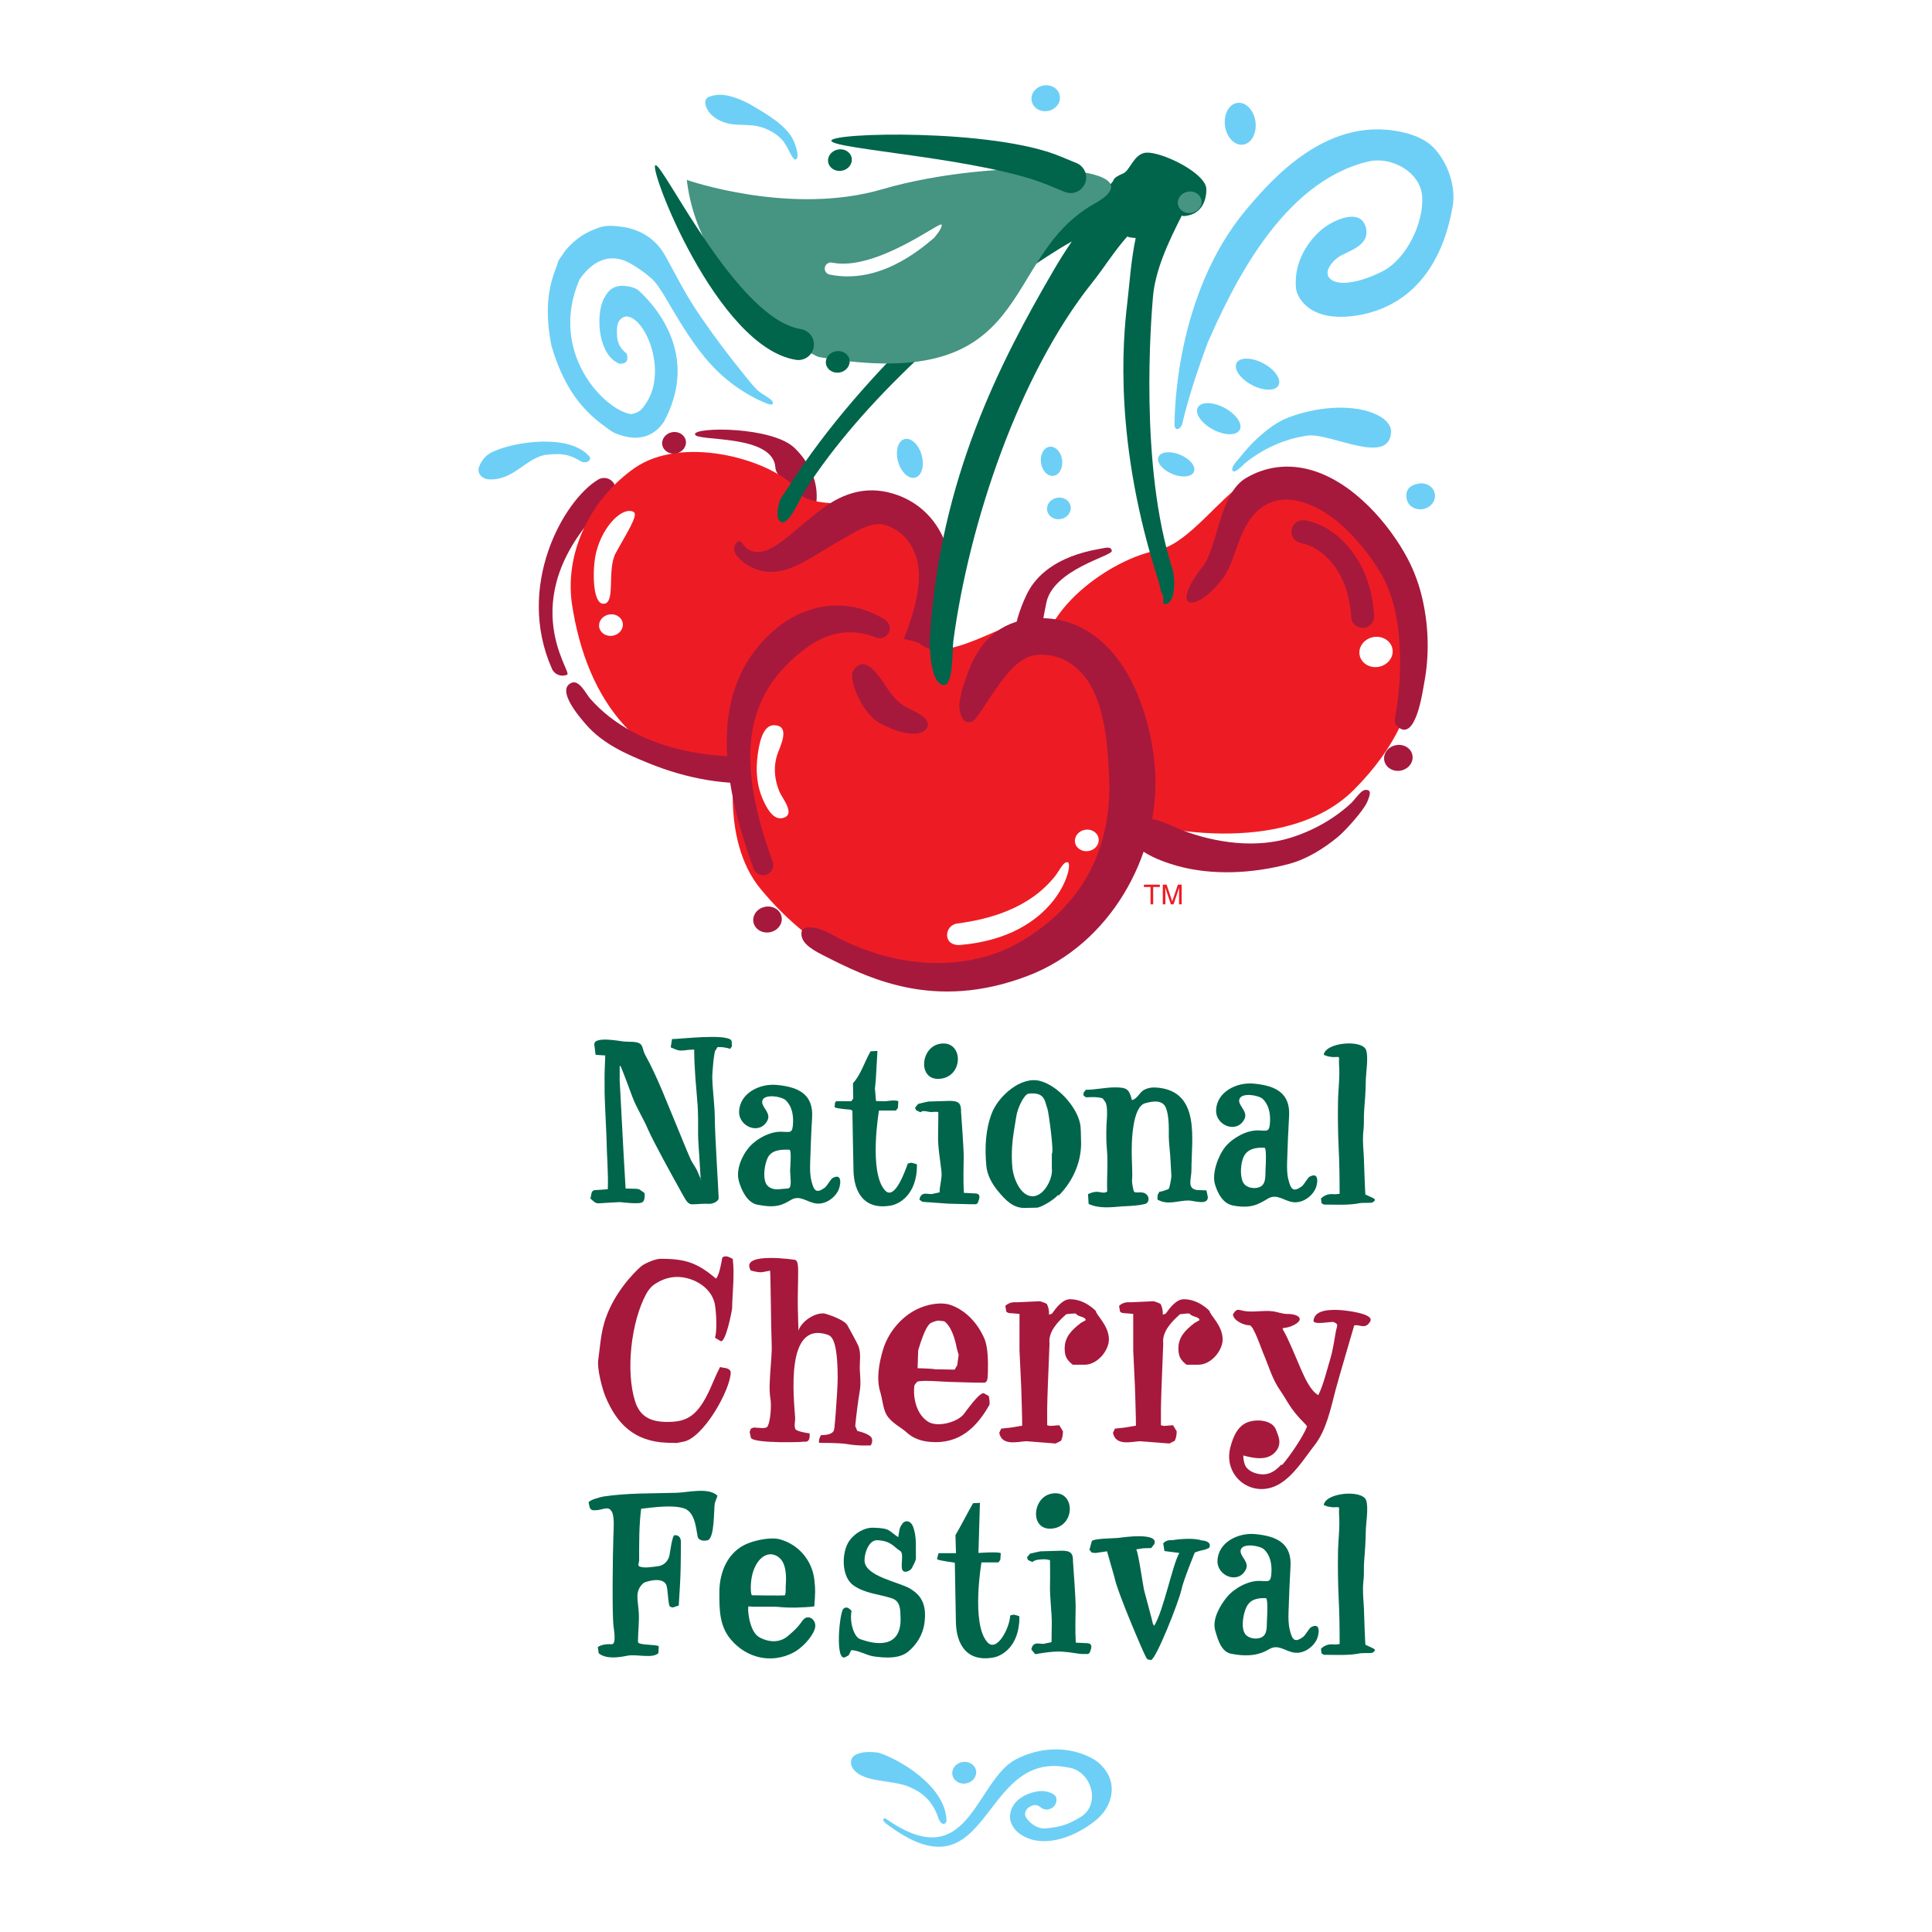 <?xml version="1.0" encoding="utf-8"?>
<!-- Generator: Adobe Illustrator 13.0.0, SVG Export Plug-In . SVG Version: 6.00 Build 14948)  -->
<!DOCTYPE svg PUBLIC "-//W3C//DTD SVG 1.0//EN" "http://www.w3.org/TR/2001/REC-SVG-20010904/DTD/svg10.dtd">
<svg version="1.0" id="Layer_1" xmlns="http://www.w3.org/2000/svg" xmlns:xlink="http://www.w3.org/1999/xlink" x="0px" y="0px"
	 width="192.756px" height="192.756px" viewBox="0 0 192.756 192.756" enable-background="new 0 0 192.756 192.756"
	 xml:space="preserve">
<g>
	<polygon fill-rule="evenodd" clip-rule="evenodd" fill="#FFFFFF" points="0,0 192.756,0 192.756,192.756 0,192.756 0,0 	"/>
	<path fill-rule="evenodd" clip-rule="evenodd" fill="#6DCFF6" d="M109.877,176.127c1.896,1.922,0.784,4.169-0.025,4.978
		c-0.625,0.755-3.863,3.204-6.866,2.441c-2.311-0.668-2.29-2.338-2.193-2.56c0.24-1.809,2.565-2.401,3.397-2.279
		c0.42,0.052,1.227,0.291,1.215,0.796c0.024,0.806-0.76,1.187-1.28,0.98c-0.362-0.082-0.562-0.676-1.374-0.227
		c-0.469,0.273-0.562,0.716-0.421,0.997c0.117,0.26,0.915,1.294,2.094,1.161c1.312-0.146,2.034-0.31,3.327-1.094
		c2.145-1.218,1.196-4.661-1.183-4.977c-8.922-1.817-7.617,13.656-18.237,5.539c-0.443-0.406-0.075-0.522,0.064-0.422
		c8.273,5.815,8.839-3.683,12.934-5.92C105.569,173.378,109.152,175.254,109.877,176.127L109.877,176.127z"/>
	<path fill-rule="evenodd" clip-rule="evenodd" fill="#6DCFF6" d="M87.628,174.86c2.044,0.628,6.681,3.299,6.806,6.748
		c-0.014,0.443-0.526,0.588-0.8-0.198c-0.415-1.242-1.15-2.282-2.513-2.942c-1.775-1.001-4.798-0.473-5.976-1.95
		c-0.41-0.533-0.285-1.156,0.177-1.421C85.972,174.74,86.836,174.761,87.628,174.86L87.628,174.86z"/>
	<path fill-rule="evenodd" clip-rule="evenodd" fill="#6DCFF6" d="M97.378,176.644c0.112,0.588-0.325,1.166-0.977,1.287
		c-0.651,0.123-1.268-0.257-1.379-0.844c-0.109-0.59,0.328-1.164,0.977-1.286C96.648,175.681,97.268,176.059,97.378,176.644
		L97.378,176.644z"/>
	<path fill-rule="evenodd" clip-rule="evenodd" fill="#00654B" d="M91.488,116.224c0-0.118-0.438-0.171-0.577-0.222l-0.34,0.085
		c-0.322,0.904-1.333,3.712-2.274,2.677c-1.652-1.814-0.601-7.969-0.601-7.969h1.695l0.194-0.257l0.042-0.666
		c-0.279-0.172-1.266,0-1.266,0l-0.962-0.021l-0.107-1.243l0.085-0.856l0.167-2.899l-0.683,0.033
		c-0.654,1.138-0.944,2.278-1.759,3.191l0.027,1.517l-0.195,0.278h-1.522l-0.104,0.151l-0.044,0.449
		c0.236,0.15,1.583,0.235,1.583,0.235l0.195,0.107c0.042,1.99,0.061,3.982,0.112,5.97c0.047,2.088,1.013,4.002,3.773,3.483
		C89.661,120.13,91.488,119.251,91.488,116.224L91.488,116.224z"/>
	<path fill-rule="evenodd" clip-rule="evenodd" fill="#00654B" d="M95.567,105.643c-0.014-0.918-0.652-1.751-1.872-1.487
		c-1.921,0.417-2.121,3.751,0.157,3.468C95.022,107.48,95.579,106.521,95.567,105.643L95.567,105.643L95.567,105.643z
		 M97.604,119.993c-0.228,0.187,0.515-0.815-0.216-0.92c0,0-1.225-0.06-1.225-0.061c-0.065-1.141-0.033-2.729-0.015-3.484
		c0.023-0.78-0.263-4.577-0.263-4.577c0.023-0.9-0.255-1.115-1.156-1.115l-2.098,0.064c0,0-0.709,0.15-1.027,0.236l-0.303,0.366
		l0.085,0.257c0.151,0.063,0.279,0.148,0.45,0.212c0.258-0.254,0.707-0.022,1.071-0.022c0.193,0,0.513-0.046,0.709,0
		c0,0,0,1.562-0.022,2.301c-0.035,1.234,0.213,2.456,0.337,3.648c0.073,0.694-0.187,1.362-0.187,2.065l-0.814,0.174
		c-0.194,0-0.387-0.044-0.579-0.044c-0.388,0-0.556,0.233-0.62,0.6l0.299,0.213l2.569,0.183c0,0,1.886,0.056,2.166,0.056h0.622
		L97.604,119.993L97.604,119.993z"/>
	<path fill-rule="evenodd" clip-rule="evenodd" fill="#00654B" d="M72.964,103.792c-0.551-0.683-5.108-0.123-5.917-0.123
		l-0.129,0.824c0.321,0.128,0.644,0.321,0.985,0.321c0.536,0,0.629-0.087,1.165-0.087c0.15,0,0.044-0.022,0.193,0
		c-0.001,1.841,0.195,3.678,0.338,5.507c0.063,0.775,0.055,2.136,0.049,2.915c-0.007,0.487,0.128,2.314,0.128,2.314l0.136,2.271
		h0.042l-0.334-0.791c-0.28-0.63-0.518-0.841-0.71-1.268c-0.477-1.063-0.893-2.155-1.345-3.227c-1.019-2.416-1.934-4.918-3.203-7.22
		c-0.212-0.392-0.224-0.879-0.476-1.075c-0.367-0.281-1.019-0.185-1.675-0.244c-0.388-0.039-2.962-0.555-2.917,0.299l0.128,1.031
		l0.965,0.064c-0.127,2.813-0.044,2.467-0.067,3.213c-0.023,0.926,0.181,4.409,0.195,5.21c0.026,1.559,0.185,3.304,0.128,4.918
		l-0.431,0.038l-0.945,0.064l-0.213,0.15l-0.15,0.687c0.255,0.194,0.453,0.474,0.774,0.474l1.03-0.062l1.154-0.064
		c0,0,1.937,0.259,2.252,0c0.237-0.193,0.214-0.643,0.194-0.9l-0.547-0.386l-0.284-0.038l-1.061-0.03l-0.214-3.696l-0.377-7.095
		v-1.414c0,0,0.07-0.029,0.071-0.029c0.067,0.033,1.043,2.673,1.19,3.074c0.427,1.139,1.061,2.086,1.54,3.2
		c0.56,1.304,2.553,4.889,3.025,5.74c1.342,2.414,0.752,1.675,3.131,1.747c0.324,0.013,0.935-0.239,0.919-0.589
		c-0.055-1.326-0.376-6.359-0.384-7.911c-0.009-1.406-0.222-2.728-0.257-4.178c-0.006-0.182,0.163-2.654,0.349-2.659l0.176-0.3
		c0.428-0.021,0.858,0.046,1.264,0.174l0.172-0.236C73.034,104.335,73.007,103.847,72.964,103.792L72.964,103.792z"/>
	<path fill-rule="evenodd" clip-rule="evenodd" fill="#00654B" d="M107.854,113.74c-0.023-0.482,0.004-1.199-0.099-1.662
		c-0.368-1.722-2.254-3.784-4.008-4.237c-1.918-0.494-4.153,1.559-4.786,3.202c-0.645,1.672-0.72,3.48-0.555,5.267
		c0.089,0.97,0.606,1.863,1.207,2.577c0.682,0.815,1.432,1.629,2.572,1.629l1.23-0.024c0.472,0,1.818-0.857,2.12-1.244h0.13
		C107.11,117.764,107.954,115.781,107.854,113.74L107.854,113.74L107.854,113.74z M104.942,115.097v1.476
		c0.134,1.005-0.786,2.791-1.922,2.779c-1.227-0.008-1.907-1.83-2.008-2.779c-0.077-0.74-0.08-1.472-0.032-2.214
		c0.066-1.007,0.256-1.985,0.423-3.019c0.131-0.813,0.774-2.173,1.222-2.226c1.673-0.194,1.604,0.797,1.881,1.518
		C104.621,110.936,105.179,115.033,104.942,115.097L104.942,115.097z"/>
	<path fill-rule="evenodd" clip-rule="evenodd" fill="#00654B" d="M120.503,119.413l-0.135-0.649l-0.942-0.033
		c-1.044-0.168-0.55-1.067-0.555-2.02c-0.013-2.954,0.953-7.799-3.378-8.196c-0.479-0.044-0.91-0.007-1.338,0.216
		c-0.479,0.251-0.677,0.914-1.224,1.026c-0.274-1.094-0.494-1.268-1.682-1.268c-0.976,0-1.938,0.239-2.91,0.239l-0.214,0.258
		l-0.042,0.28l0.256,0.213c0.559-0.021,1.135-0.064,1.669,0.105c0,0,0.255,0.339,0.26,0.345c0.226,0.303,0.198,1.365,0.165,1.698
		c-0.059,0.585-0.094,1.991,0,2.998c0.135,1.413-0.023,2.784,0.033,4.269l-0.261,0.096c-0.26,0.021-0.517-0.084-0.772-0.084
		c-0.321,0-0.603,0.105-0.881,0.233c0,0,0.06,0.971,0.061,0.971c1.018,0.507,2.314,0.334,3.435,0.243
		c0.114-0.007,1.476-0.033,2.21-0.243c0.419-0.121,0.397-0.646,0.185-0.884c-0.456-0.521-1.2-0.043-1.329-0.402
		c-0.049-0.131-0.197-0.863-0.17-1.071c0.056-0.457-0.007-1.687-0.022-2.146c-0.064-1.863,0.086-5.185,1.323-5.536
		c0.845-0.24,1.763-0.342,2.085,0.479c0.31,0.782,0.288,2.038,0.281,2.861c-0.003,0.576,0.171,1.905,0.171,2.391l0.087,1.517
		c0,0.217-0.147,1.097-0.277,1.313c-0.258,0.087-0.653,0.262-0.915,0.262l-0.18,0.332l-0.022,0.45
		c1.039,0.604,1.98,0.102,3.101,0.097C119.088,119.772,120.55,120.308,120.503,119.413L120.503,119.413z"/>
	<path fill-rule="evenodd" clip-rule="evenodd" fill="#00654B" d="M126.269,116.537c-0.002,0.066-0.003,0.105-0.005,0.128
		c-0.033,0.829,0.083,1.722-0.919,1.854c-0.495,0.065-1.123-0.104-1.345-0.599c-0.312-0.69-0.21-1.872,0.071-2.488
		c0.374-0.818,1.234-0.962,2.082-0.927C126.371,114.519,126.295,116.062,126.269,116.537L126.269,116.537L126.269,116.537z
		 M131.413,117.959c0.054-0.482-0.087-0.9-0.72-0.579c-0.27,0.136-0.544,0.801-0.856,1.016c-0.79,0.546-1.041,0.307-1.291-0.697
		c-0.145-0.578-0.146-1.132-0.13-1.793c0.041-1.447,0.117-3.226,0.195-4.528c0.142-2.311-1.305-3.067-3.559-3.27
		c-1.649-0.147-3.687,0.813-3.721,2.695c-0.036,1.475,2.042,2.338,2.816,0.87c0.43-0.824-0.724-1.397-0.485-2.031
		c0.248-0.668,1.936-0.377,2.329,0.007c0.604,0.581,0.757,1.434,0.722,2.235c-0.048,1.128-0.279,0.911-1.197,0.896
		c-1.15-0.019-2.523,0.733-3.259,1.629c-0.717,0.876-1.355,2.637-1.048,3.714c0.271,0.938,0.801,1.954,1.798,2.149
		c1.824,0.359,2.615-0.164,3.486-0.682c0.92-0.551,1.604,0.244,2.543,0.352c0.859,0.098,1.737-0.476,2.144-1.209
		C131.285,118.552,131.382,118.244,131.413,117.959L131.413,117.959z"/>
	<path fill-rule="evenodd" clip-rule="evenodd" fill="#00654B" d="M78.83,116.766c-0.004,0.062,0.065,1.136,0.063,1.158
		c-0.035,0.831-0.135,0.596-1.135,0.726c-0.499,0.064-1.125-0.102-1.348-0.596c-0.312-0.692-0.113-1.891,0.169-2.509
		c0.372-0.816,1.334-0.873,2.186-0.836C78.979,114.721,78.854,116.287,78.83,116.766L78.83,116.766L78.83,116.766z M83.823,118.089
		c0.054-0.48-0.084-0.898-0.72-0.578c-0.268,0.137-0.544,0.802-0.856,1.016c-0.79,0.549-1.041,0.305-1.287-0.694
		c-0.146-0.582-0.151-1.136-0.131-1.796c0.042-1.446,0.113-3.226,0.195-4.524c0.142-2.312-1.303-3.069-3.561-3.272
		c-1.649-0.148-3.686,0.811-3.722,2.693c-0.028,1.475,2.045,2.339,2.821,0.869c0.431-0.819-0.725-1.396-0.488-2.03
		c0.252-0.664,1.935-0.377,2.328,0.008c0.603,0.583,0.757,1.435,0.722,2.237c-0.048,1.124-0.28,0.911-1.194,0.895
		c-1.15-0.019-2.524,0.732-3.259,1.627c-0.718,0.878-1.259,2.247-0.948,3.323c0.271,0.938,0.842,2.133,1.838,2.33
		c1.827,0.36,2.476,0.05,3.344-0.471c0.919-0.551,1.602,0.244,2.542,0.352c0.862,0.098,1.738-0.476,2.145-1.208
		C83.693,118.684,83.793,118.375,83.823,118.089L83.823,118.089z"/>
	<path fill-rule="evenodd" clip-rule="evenodd" fill="#00654B" d="M136.94,119.965c-0.119,0.076-1.029,0.021-1.236,0.065
		c-1.146,0.24-2.441,0.149-3.614,0.149l-0.235-0.129l-0.063-0.473c0.471-0.447,0.868-0.47,1.469-0.429l0.393-0.041
		c0-1.614-0.023-3.075-0.099-4.68c-0.069-1.432-0.082-2.98-0.063-4.418c0.015-1.248,0.199-2.508,0.109-3.756
		c-0.071-0.969,0.246-0.786-0.634-0.786l-0.471-0.07l-0.428-0.152c0.158-1.256,3.823-1.561,4.222-0.496
		c0.266,0.708-0.021,2.351-0.026,3.101c-0.012,0.984-0.078,1.958-0.161,2.939c-0.057,0.658,0.008,1.364-0.075,2.022
		c-0.126,1.062,0.053,2.207,0.066,3.279c0.003,0.223,0.11,3.076,0.132,3.086C136.995,119.565,137.49,119.611,136.94,119.965
		L136.94,119.965z"/>
	<path fill-rule="evenodd" clip-rule="evenodd" fill="#A6193C" d="M68.137,143.845l-0.59,0.121l-0.974-0.022
		c-3.378-0.12-5.071-1.974-6.173-4.619c-0.325-0.782-0.835-2.766-0.716-3.614c0.278-2.009,0.257-3.2,1.107-5.083
		c1.11-2.458,3.03-4.199,3.299-4.382c0.268-0.183,1.241-0.657,1.828-0.657c2.53,0,3.652,0.417,5.524,1.976
		c0,0,0.14-0.143,0.281-0.573c0.14-0.43,0.278-1.135,0.328-1.476c0,0,0.044-0.159,0.34-0.171c0.297-0.011,0.715,0.265,0.715,0.265
		c0.196,1.581-0.034,3.312-0.064,4.92c-0.004,0.218-0.66,3.569-1.162,3.264c-0.18-0.11-0.363-0.224-0.549-0.325
		c0.234-0.732,0.127-2.42,0.015-3.199c-0.203-1.396-1.405-2.391-2.788-2.742c-1.132-0.29-2.153-0.089-3.134,0.525
		c-0.417,0.259-0.717,0.61-0.952,1.044c-1.499,2.769-2.067,7.692-1.108,10.715c0.479,1.521,1.538,2.04,3.164,2.055
		c1.424,0.012,2.383-0.289,3.255-1.434c0.948-1.246,1.304-2.598,2.052-4.038l0.411,0.078c0.219,0,0.657,0.145,0.657,0.438
		C72.902,138.637,70.146,143.55,68.137,143.845L68.137,143.845z"/>
	<path fill-rule="evenodd" clip-rule="evenodd" fill="#A6193C" d="M86.843,143.311c-0.38-0.344-1.31-0.55-1.31-0.55l-0.206-0.481
		c0.098-1.027,0.272-2.447,0.458-3.544c0.112-0.649,0.04-1.315,0.002-2c-0.048-0.867,0.165-1.704-0.165-2.495
		c-0.148-0.346-1.076-2.018-1.076-2.018c-0.39-0.653-2.279-1.174-2.279-1.174c-0.974-0.12-2.314,0.789-2.606,1.712
		c0.016-0.048-0.04-0.883-0.033-1.127c0.013-0.65-0.085-0.604,0-4.105c0.032-1.367-0.034-1.662-0.261-1.823
		c-0.034-0.021-5.271-0.802-4.551,0.872c0,0.003,0.072,0.169,0.072,0.169s0.751,0.241,1.171,0.174
		c0.421-0.07,0.777-0.154,0.777-0.148c0.052,0.628,0.095,5.934,0.153,7.274c0.041,0.94-0.077,1.835-0.131,2.785
		c-0.06,1.051-0.141,1.772,0.019,2.802c0.09,0.582,0.008,2.073-0.279,2.652c-0.163,0.329-0.901,0.14-1.415,0.14l-0.277,0.123
		l-0.112,0.318l0.12,0.571c0.211,0.627,5.818,0.444,5.301,0.381c-0.07-0.008,0.69,0.271,0.552-0.83
		c-0.016,0.046-1.292-0.176-1.404-0.398c-0.163-0.349-0.012-0.772-0.031-1.14c-0.125-1.976-1.013-9.639,3.169-8.308
		c0.416,0.132,1.069,0.351,1.075,4.352c0,1.226-0.385,6.255-0.385,5.059c0-0.132,0.286,0.628-1.266,0.628
		c-0.03,0-0.296,0.462-0.195,0.771c0.481,0.01,2.028-0.009,2.831,0.13c1.255,0.212,2.322,0.113,2.314,0.127
		C86.873,144.209,87.223,143.657,86.843,143.311L86.843,143.311z"/>
	<path fill-rule="evenodd" clip-rule="evenodd" fill="#A6193C" d="M98.729,140.136v-0.364l-0.074-0.487l-0.463-0.265
		c-0.418-0.242-1.854,1.857-2.073,2.114c-0.675,0.782-2.626,1.309-3.557,0.69c-1.332-0.887-1.461-2.805-1.332-3.588
		c0.017-0.09,0.266-0.396,0.356-0.414c0.783-0.129,2.382,0.031,3.167,0.052c1.047,0.022,2.354,0.084,3.39,0.077
		c0.34-0.001,0.4-0.251,0.42-1.02c0.026-1.096,0.022-2.543-0.367-3.415c-0.651-1.466-1.751-2.709-3.252-3.282
		c-1.053-0.403-2.493-0.088-3.484,0.401c-1.588,0.785-2.855,2.335-3.361,4.026c-0.389,1.3-0.69,2.886-0.277,4.213
		c0.203,0.646,0.279,1.65,0.607,2.24c0.46,0.833,1.513,1.321,1.97,1.751c0.681,0.641,1.485,0.919,2.419,0.997
		C95.689,144.103,97.435,142.437,98.729,140.136L98.729,140.136L98.729,140.136z M95.499,136.215l-0.253,0.434l-1.961-0.037
		c-0.269-0.072-1.737-0.105-1.737-0.105l0.061-1.799c0.735-2.466,1.144-2.607,1.22-2.695c0,0,0.445-0.226,0.785-0.256l0.586,0.064
		c0.93,0.626,1.254,2.687,1.254,2.687l0.193,0.665L95.499,136.215L95.499,136.215z"/>
	<path fill-rule="evenodd" clip-rule="evenodd" fill="#A6193C" d="M121.983,133.632c0-1.387-1.278-2.442-1.305-2.836
		c0,0-1.062-1.172-2.571-1.172c-0.756,0-1.415,0.885-1.805,1.443l-0.294,0.099c0.026-0.365-0.047-0.729-0.215-1.072
		c-0.222-0.122-0.441-0.194-0.685-0.27l-2.264,0.102h-0.124c-0.39-0.026-0.775,0.072-1.069,0.363l0.097,0.582
		c0.146,0.121,0.317,0.149,0.49,0.149c0.189,0,0.824,0.073,0.824,0.073v3.626l0.171,3.603c0,0,0.123,3.773,0.097,3.921l-1.192,0.195
		l-0.9,0.095l-0.195,0.416c0.255,1.356,1.856,0.878,2.697,0.842l2.927,0.227l0.534-0.266c0.149-0.294,0.197-0.633,0.197-0.951
		l-0.366-0.606l-0.901,0.071l-0.305-0.066v-0.651c-0.025-1.071,0.065-3.272,0.065-3.272l0.167-4.239
		c-0.146-1.166,0.84-2.184,1.668-2.914c0,0,0.771-0.11,0.966-0.063c0.194,0.342,0.978,0.285,0.978,0.653l-0.494,0.281
		c-0.939,0.727-1.606,1.412-1.606,2.532c0,0.779,0.194,1.143,0.803,1.629h1.216C120.808,136.154,121.983,134.775,121.983,133.632
		L121.983,133.632z"/>
	<path fill-rule="evenodd" clip-rule="evenodd" fill="#A6193C" d="M110.635,133.632c0-1.387-1.28-2.442-1.305-2.836
		c0,0-1.062-1.172-2.572-1.172c-0.755,0-1.415,0.885-1.805,1.443l-0.293,0.099c0.025-0.365-0.047-0.729-0.216-1.072
		c-0.221-0.122-0.44-0.194-0.684-0.27l-2.265,0.102h-0.123c-0.389-0.026-0.775,0.072-1.069,0.363l0.097,0.582
		c0.145,0.121,0.316,0.149,0.489,0.149c0.19,0,0.825,0.073,0.825,0.073v3.626l0.171,3.603c0,0,0.123,3.773,0.097,3.921l-1.192,0.195
		l-0.9,0.095l-0.195,0.416c0.255,1.356,1.856,0.878,2.697,0.842l2.927,0.227l0.534-0.266c0.149-0.294,0.196-0.633,0.196-0.951
		l-0.365-0.606l-0.902,0.071l-0.305-0.066v-0.651c-0.025-1.071,0.065-3.272,0.065-3.272l0.168-4.239
		c-0.146-1.166,0.84-2.184,1.667-2.914c0,0,0.771-0.11,0.966-0.063c0.195,0.342,0.979,0.285,0.979,0.653l-0.496,0.281
		c-0.938,0.727-1.604,1.412-1.604,2.532c0,0.779,0.193,1.143,0.802,1.629h1.216C109.459,136.154,110.635,134.775,110.635,133.632
		L110.635,133.632z"/>
	<path fill-rule="evenodd" clip-rule="evenodd" fill="#A6193C" d="M136.698,131.855c0.513-0.825-2.608-1.125-2.948-1.146
		c-0.812-0.048-2.589-0.116-2.701,1.048c-0.045,0.469,1.786,0.087,1.951,0.135c0.613,0.183,0.384,0.394,0.289,0.892
		c-0.168,0.92-0.3,1.919-0.574,2.814c-0.354,1.175-0.654,2.493-1.183,3.594c-0.779-0.412-1.379-1.781-1.727-2.568
		c-0.439-0.993-1.236-3.015-1.791-3.941c-0.195-0.329,0.235-0.046,1.078-0.485c1.183-0.621,0.355-1.112-0.625-1.104
		c-0.524,0.009-0.985-0.205-1.504-0.267c-0.863-0.109-1.735,0.091-2.598,0.002c-0.782-0.081-0.925-0.412-1.352,0.299
		c0.024,0.631,1.097,1.093,1.606,1.093c0,0,0.048,0,0.051,0c0.396,0.01,1.201,2.419,1.343,2.744
		c0.603,1.384,0.874,2.563,1.746,3.814c0.4,0.574,0.747,1.238,1.153,1.797c0.869,1.188,1.547,1.61,1.478,1.781
		c-0.38,0.986-1.756,2.999-2.459,3.788h-0.123c-0.656,0.726-1.379,1.125-2.396,0.877c-0.411-0.103-0.812-0.295-1.073-0.64
		c-0.209-0.281-0.307-0.853-0.292-1.169c1.021,0.278,2.453,0.589,3.26-0.426c0.64-0.803,0.205-1.574,0.007-2.121
		c-0.356-0.985-1.847-1.082-2.699-0.817c-1.118,0.348-1.574,1.47-1.852,2.51c-0.793,2.943,2.192,5.229,4.827,3.731
		c1.483-0.843,2.553-2.603,3.574-3.913c1.18-1.504,1.619-3.723,2.095-5.532c0.261-1.001,1.855-6.419,1.855-6.419l0.317-0.006
		l0.37,0.07C136.238,132.363,136.453,132.243,136.698,131.855L136.698,131.855z"/>
	<path fill-rule="evenodd" clip-rule="evenodd" fill="#00654B" d="M71.585,149.23c-0.882-0.863-2.92-0.33-4.072-0.295
		c-2.456,0.076-4.808,0.008-7.23,0.36c-0.307,0.044-1.406,0.325-1.559,0.589l0.084,0.408c0.105,0.534,0.557,0.364,0.857,0.364
		c0.641-0.104,1.088-0.4,1.397,0.202c0.269,0.527,0.149,1.919,0.131,2.506c-0.057,1.689-0.136,7.639,0.019,8.896
		c0.042,0.324,0.3,1.826-0.181,1.784c-0.407-0.034-1.022,0.024-1.387,0.281l0.088,0.622c0.746,0.604,1.962,0.424,2.865,0.243
		c0.913-0.182,2.518,0.318,3.093-0.261l0.034-0.681c-0.302-0.214-2.074-0.073-2.074-0.438c0-0.94,0.126-1.881,0.086-2.823
		c-0.057-1.295-0.479-2.239,0.48-3.062c0.082-0.065,1.767-0.684,2.234,0.146c0.228,0.409,0.166,2.171,0.436,2.247l0.235,0.062
		l0.597-0.196c0.063-1.092,0.17-2.555,0.187-3.628c0.013-0.912,0.029-1.809,0.029-2.688c0-0.429-0.169-0.706-0.618-0.706
		c-0.277,0-0.476,1.934-0.559,2.158c-0.2,0.538-0.561,0.87-1.134,0.944c-0.542,0.07-1.427,0.232-1.857,0
		c-0.165-0.09,0-0.406,0-0.557c0-1.719-0.017-3.474,0.201-5.179c1.181-0.133,3.232-0.435,4.354-0.007
		c1.213,0.461,1.148,2.679,1.343,2.941c0.012,0.013,0.254,0.364,0.914,0.215c0.738-0.167,0.624-3.024,0.739-3.716L71.585,149.23
		L71.585,149.23z"/>
	<path fill-rule="evenodd" clip-rule="evenodd" fill="#00654B" d="M81.34,162.257c0.046-0.722-0.767-1.297-1.299-0.534
		c-0.511,0.73-0.876,1.023-1.445,1.511c-0.798,0.683-1.886,0.651-2.867,0.098c-1.026-0.585-1.197-3.085-1.035-3.062
		c0.65,0.081,2.39-0.01,3.014,0.057c1.023,0.11,2.568,0.068,3.534-0.057c0.099-1.241,0.122-1.723,0-2.704
		c-0.222-1.817-1.482-3.424-3.392-3.975c-0.911-0.264-2.393,0.062-3.227,0.39c-1.934,0.763-2.853,2.752-2.853,4.899
		c0,1.69-0.006,3.326,1.14,4.688c1.562,1.859,4.028,2.446,6.213,1.328c0.811-0.41,1.791-1.414,2.128-2.262
		C81.302,162.505,81.332,162.378,81.34,162.257L81.34,162.257L81.34,162.257z M78.387,158.385c-0.014,0.201,0.048,0.384-0.065,0.776
		c-0.198,0.055-3.308,0-3.308,0s-0.13-0.13-0.105-0.953c0.069-2.207,1.333-3.555,2.484-3.022
		C78.194,155.555,78.54,156.474,78.387,158.385L78.387,158.385z"/>
	<path fill-rule="evenodd" clip-rule="evenodd" fill="#00654B" d="M106.735,150.517c-0.016-0.918-0.651-1.748-1.872-1.486
		c-1.922,0.418-2.123,3.75,0.158,3.469C106.187,152.354,106.744,151.397,106.735,150.517L106.735,150.517L106.735,150.517z
		 M108.767,164.867c-0.222,0.186,0.517-0.817-0.214-0.921c0,0-1.223-0.055-1.223-0.059c-0.066-1.138-0.033-2.73-0.013-3.485
		c0.019-0.782-0.263-4.576-0.263-4.576c0.021-0.899-0.258-1.112-1.157-1.112l-2.102,0.063c0,0-0.707,0.149-1.029,0.232l-0.298,0.368
		l0.086,0.257c0.151,0.062,0.277,0.149,0.45,0.213c0.257-0.258,0.835-0.276,1.202-0.276c0.191,0,0.364,0.041,0.554,0.086
		c0,0,0.021,1.727,0,2.467c-0.036,1.234,0.188,2.693,0.177,3.93c-0.007,0.699-0.026,1.082-0.026,1.786l-0.813,0.17
		c-0.195,0-0.384-0.042-0.579-0.042c-0.385,0-0.557,0.234-0.621,0.601l0.388,0.472c0,0,1.673-0.324,2.639-0.26
		c0.963,0.062,1.731,0.238,2.007,0.238h0.622L108.767,164.867L108.767,164.867z"/>
	<path fill-rule="evenodd" clip-rule="evenodd" fill="#00654B" d="M120.625,154.447c0.4-0.709-0.796-0.777-0.73-0.754
		c-0.711-0.265-2.159-0.159-2.911-0.034c-0.078,0.013-0.576-0.081-0.931,0.317c0,0.003,0.127,0.773,0.127,0.773
		c0.106,0.006,1.481,0.19,1.481,0.19c-0.666,1.112-1.561,5.728-2.507,7.267l-0.129-0.192c-0.001-0.109-0.805-3.067-0.888-3.393
		c-0.081-0.326-0.614-4.054-0.79-4.041c0.005,0,0.725-0.108,0.725-0.108l0.786-0.025l0.31-0.397
		c0.486-1.209-3.261-0.662-3.502-0.621c-0.377,0.059-2.562,0.038-2.738,0.338l-0.233,0.855l0.233,0.279l0.365,0.042l1.156-0.17
		l0.729,2.55c0.292,1.522,2.885,7.509,3.076,7.845s0.119,0.406,0.576,0.447c0.458,0.043,2.779-5.77,3.048-7.041
		c0.191-0.92,1.327-3.68,1.327-3.68s0.52-0.206,0.97-0.272L120.625,154.447L120.625,154.447z"/>
	<path fill-rule="evenodd" clip-rule="evenodd" fill="#00654B" d="M126.412,161.485c-0.004,0.06-0.007,0.104-0.007,0.125
		c-0.034,0.831,0.083,1.725-0.919,1.854c-0.498,0.066-1.124-0.1-1.348-0.594c-0.312-0.692-0.08-1.871,0.201-2.488
		c0.372-0.817,1.108-0.966,1.957-0.931C126.513,159.466,126.435,161.006,126.412,161.485L126.412,161.485L126.412,161.485z
		 M131.555,162.904c0.053-0.479-0.086-0.898-0.719-0.578c-0.27,0.139-0.548,0.799-0.861,1.018c-0.787,0.548-1.041,0.304-1.286-0.699
		c-0.145-0.578-0.152-1.13-0.132-1.791c0.042-1.448,0.117-3.229,0.196-4.529c0.142-2.31-1.304-3.068-3.562-3.271
		c-1.648-0.148-3.684,0.812-3.724,2.695c-0.029,1.474,2.046,2.338,2.819,0.869c0.436-0.821-0.722-1.396-0.482-2.031
		c0.248-0.664,1.933-0.376,2.326,0.009c0.604,0.582,0.76,1.434,0.724,2.236c-0.047,1.125-0.278,0.911-1.196,0.895
		c-1.15-0.021-2.524,0.732-3.258,1.627c-0.719,0.879-1.473,2.235-1.161,3.312c0.271,0.937,0.599,2.133,1.596,2.328
		c1.822,0.359,2.933,0.06,3.801-0.46c0.917-0.548,1.6,0.245,2.539,0.354c0.862,0.099,1.739-0.476,2.146-1.208
		C131.426,163.497,131.523,163.193,131.555,162.904L131.555,162.904z"/>
	<path fill-rule="evenodd" clip-rule="evenodd" fill="#00654B" d="M136.94,164.886c-0.119,0.076-1.026,0.019-1.235,0.062
		c-1.146,0.243-2.439,0.151-3.615,0.151l-0.235-0.13l-0.063-0.471c0.472-0.449,0.871-0.472,1.469-0.428l0.396-0.042
		c0-1.618-0.022-3.079-0.101-4.686c-0.07-1.431-0.083-2.977-0.064-4.415c0.017-1.247,0.199-2.506,0.112-3.756
		c-0.069-0.968,0.244-0.788-0.634-0.788l-0.472-0.07l-0.427-0.148c0.158-1.258,3.824-1.562,4.223-0.497
		c0.269,0.712-0.023,2.351-0.03,3.1c-0.012,0.985-0.075,1.959-0.16,2.94c-0.057,0.658,0.01,1.366-0.073,2.022
		c-0.129,1.063,0.053,2.207,0.066,3.277c0,0.225,0.111,3.078,0.129,3.089C136.995,164.484,137.491,164.53,136.94,164.886
		L136.94,164.886z"/>
	<path fill-rule="evenodd" clip-rule="evenodd" fill="#00654B" d="M92.229,161.954c0.27-1.967-0.394-2.821-1.405-3.443
		c-1.1-0.674-4.479-1.215-4.569-2.772c-0.039-0.688,0.399-2.106,1.268-2.071c1.428,0.059,1.689,0.729,2.267,1.049
		c0.441,0.246,0.026,1.454,0.238,1.908c0.183,0.394,0.809,0.089,0.941-0.166c0.099-0.192,0.415-0.747,0.411-0.976
		c-0.034-1.082,0.109-2.146-0.294-3.194c-0.183-0.47-0.624-0.684-0.99-0.354c-0.265,0.412-0.313,0.259-0.478,1.431
		c-1.042-0.685-0.743-0.894-2.508-0.946c-0.875-0.025-1.861,0.568-2.375,1.312c-0.79,1.137-0.806,3.558,0.386,4.421
		c1.138,0.824,2.547,0.886,3.846,1.305c0.876,0.282,0.858,1.112,0.884,1.985c0.07,2.333-1.479,3.022-4.045,2.088
		c-0.625-0.23-1.063-1.73-0.847-2.802c0,0-0.432-0.61-0.825-0.204c-0.39,0.402-0.847,5.365,0.216,4.8l0.322-0.174l0.255-0.515
		c0.719,0,1.55,0.538,2.313,0.635c1.081,0.139,2.496,0.249,3.388-0.503C91.424,164.095,92.069,163.144,92.229,161.954
		L92.229,161.954z"/>
	<path fill-rule="evenodd" clip-rule="evenodd" fill="#00654B" d="M101.709,161.308c0-0.114-0.439-0.165-0.576-0.22l-0.344,0.088
		c-0.062,1.263-1.327,3.712-2.271,2.676c-1.649-1.812-0.598-7.969-0.598-7.969h1.692l0.19-0.256l0.047-0.665
		c-0.28-0.173-2.229-0.021-2.229-0.021l0.147-5.001l-0.685,0.036c-0.648,1.138-1.158,2.165-1.757,3.191l0.054,1.795h-1.743
		l-0.153,0.602c0.236,0.147,1.781,0.342,1.781,0.342c0.042,1.987,0.062,3.98,0.108,5.969c0.047,2.087,1.017,4.003,3.774,3.487
		C99.885,165.221,101.709,164.34,101.709,161.308L101.709,161.308z"/>
	<polygon fill-rule="evenodd" clip-rule="evenodd" fill="#ED1C24" points="114.125,88.497 114.789,88.497 114.789,90.227 
		115.053,90.227 115.053,88.497 115.718,88.497 115.718,88.262 114.125,88.262 114.125,88.497 	"/>
	<path fill-rule="evenodd" clip-rule="evenodd" fill="#ED1C24" d="M117.636,90.227v-1.158c0-0.059,0.005-0.308,0.005-0.491h-0.005
		l-0.552,1.649h-0.263l-0.552-1.648h-0.007c0,0.182,0.007,0.431,0.007,0.49v1.158h-0.257v-1.965h0.38l0.56,1.661h0.006l0.559-1.661
		h0.378v1.965H117.636L117.636,90.227z"/>
	<path fill-rule="evenodd" clip-rule="evenodd" fill="#A6193C" d="M59.676,47.851c-3.481,2.086-8.265,10.645-4.608,18.877
		c0.263,0.583,0.94,0.84,1.521,0.585c0.581-0.259-5.812-7.88,4.269-17.49c0.461-0.44,0.725-1.035,0.395-1.581
		C60.93,47.696,60.221,47.522,59.676,47.851L59.676,47.851z"/>
	<path fill-rule="evenodd" clip-rule="evenodd" fill="#A6193C" d="M69.34,43.333c0.095,0.754,7.85-0.086,8.025,3.353
		c0.041,0.801,1.504,1.723,1.334,3.138c-0.086,0.759,0.455,1.448,1.212,1.536c0.758,0.089,1.445-0.454,1.535-1.21
		c0.223-1.915-0.538-3.844-2.141-5.428C77.099,42.534,69.241,42.574,69.34,43.333L69.34,43.333z"/>
	<path fill-rule="evenodd" clip-rule="evenodd" fill="#ED1C24" d="M79.262,48.531c-2.878-2.849-11.296-5.089-15.966-1.825
		c-3.948,2.763-6.976,7.898-6.252,13.433c1.5,10.125,7.005,16.574,16.121,17.455c11.582,1.125,17.012-5.196,19.922-11.856
		c2.493-5.698,1.855-12.563-3.917-15.159c-1.902-0.854-9.346,0.676-9.832-2.112L79.262,48.531L79.262,48.531z"/>
	<path fill-rule="evenodd" clip-rule="evenodd" fill="#FFFFFF" d="M61.436,55.169c-0.926,1.704,0.06,5.124-1.264,5.068
		c-1.091-0.049-1.08-3.569-0.692-5.127c0.692-2.762,2.707-4.604,3.742-4.031C63.733,51.363,62.475,53.268,61.436,55.169
		L61.436,55.169z"/>
	<path fill-rule="evenodd" clip-rule="evenodd" fill="#A6193C" d="M81.945,50.819c-3.352,2.547-5.02,4.734-6.992,4.149
		c-0.852-0.254-0.966-1.467-1.509-0.767c-0.539,0.705,0.108,1.468,0.835,1.976c3.183,2.216,5.994-0.216,9.226-2.061
		c2.06-1.171,3.537-2.217,4.963-1.695c1.276,0.466,2.169,1.323,2.739,2.613c1.247,2.849-0.259,6.875-1.494,9.853
		c-2.292,5.517-6.565,9.825-13.018,10.469c-4.959,0.492-13.041-0.229-17.828-5.667c-0.381-0.434-1.065-1.893-1.843-1.565
		c-1.62,0.689,0.906,3.544,1.466,4.186c1.667,1.91,3.985,2.926,6.306,3.865c3.734,1.512,7.793,2.27,11.823,1.867
		c7.631-0.762,14.132-5.061,16.876-11.672c1.39-3.345,2.394-8.654,0.652-12.627c-0.915-2.078-2.498-3.577-4.579-4.341
		C86.745,48.377,84.259,49.064,81.945,50.819L81.945,50.819z"/>
	<path fill-rule="evenodd" clip-rule="evenodd" fill="#A6193C" d="M102.442,59.292c-3.14,6.524-1.023,12.849,6.674,20.348
		c0.366,0.358,0.948,0.348,1.304-0.013c0.355-0.364,0.347-0.95-0.017-1.305c-7.135-6.954-7.34-11.935-6.005-18.206
		c0.71-3.322,6.559-4.638,6.524-5.144c-0.034-0.508-0.646-0.309-1.149-0.223C105.366,55.499,103.328,57.458,102.442,59.292
		L102.442,59.292z"/>
	<path fill-rule="evenodd" clip-rule="evenodd" fill="#ED1C24" d="M115.893,54.864c-4.162,0.421-12.332,5.653-11.947,11.522
		c0.333,5.142,5.062,13.626,6.949,14.62c3.769,1.968,17.456,4.509,24.153-2.18c8.501-8.491,7.036-16.981,3.647-23.67
		c-2.904-5.734-8.797-9.742-14.664-6.844c-1.926,0.953-5.392,5.749-8.139,6.449V54.864L115.893,54.864z"/>
	<path fill-rule="evenodd" clip-rule="evenodd" fill="#ED1C24" d="M91.679,64.142c-4.328-1.562-14.39-0.128-16.799,5.875
		c-2.112,5.259-2.948,13.828,0.959,18.616c4.864,5.958,13.546,11.886,23.368,8.44c12.477-4.375,15.061-13.491,14.883-21.738
		c-0.157-7.068-3.862-13.674-11.057-13.594c-2.367,0.028-8.976,4.761-11.306,2.428L91.679,64.142L91.679,64.142z"/>
	<path fill-rule="evenodd" clip-rule="evenodd" fill="#FFFFFF" d="M77.397,77.755c0.081,0.44,0.216,0.871,0.394,1.286
		c0.264,0.611,1.692,2.314,0.24,2.587c-0.929,0.175-1.549-1.064-1.858-1.734c-0.683-1.476-0.797-3.053-0.568-4.645
		c0.119-0.838,0.42-2.905,1.611-2.894c1.765,0.016,0.553,2.223,0.313,2.989C77.28,76.139,77.251,76.96,77.397,77.755L77.397,77.755z
		"/>
	<path fill-rule="evenodd" clip-rule="evenodd" fill="#A6193C" d="M96.55,67.164c-0.764,2.135-0.539,1.606-0.764,2.589
		c-0.222,0.983,0.084,2.501,1.068,2.285c0.393-0.085,0.593-0.459,1.933-2.462c1.496-2.233,2.911-4.085,4.633-4.23
		c1.538-0.13,2.871,0.324,4.071,1.383c2.649,2.342,3.018,7.214,3.169,10.873c0.269,6.784-2.421,12.56-8.77,16.311
		c-4.875,2.875-11.978,3.152-19.041-0.754c-1.395-0.773-2.794-0.878-2.882-0.159c-0.111,0.944,0.754,1.597,2.131,2.292
		c4.375,2.216,11.018,5.674,20.458,2.064c8.19-3.13,13.037-11.907,12.711-20.034c-0.17-4.108-1.672-10.064-5.361-13.327
		c-1.935-1.707-4.286-2.495-6.794-2.286C99.709,61.995,97.659,64.057,96.55,67.164L96.55,67.164z"/>
	<path fill-rule="evenodd" clip-rule="evenodd" fill="#FFFFFF" d="M105.318,87.345c-2.627,3.364-6.76,4.39-9.825,4.797
		c-0.63,0.079-1.073,0.66-0.99,1.29c0.083,0.633,0.666,0.9,1.279,0.85c9.682-0.812,11.348-7.99,10.774-8.24
		C106.143,85.858,105.702,86.853,105.318,87.345L105.318,87.345z"/>
	<path fill-rule="evenodd" clip-rule="evenodd" fill="#FFFFFF" d="M138.924,64.736c0.152,0.819-0.457,1.62-1.36,1.791
		c-0.903,0.171-1.763-0.356-1.915-1.172c-0.152-0.818,0.453-1.62,1.357-1.79C137.912,63.395,138.769,63.919,138.924,64.736
		L138.924,64.736z"/>
	<path fill-rule="evenodd" clip-rule="evenodd" fill="#A6193C" d="M136.4,80.024c0.365-0.86,0.418-1.256-0.211-1.212
		c-0.438,0.063-1.025,0.982-1.382,1.316c-1.694,1.571-3.796,2.748-5.995,3.439c-3.471,1.094-7.445,0.554-10.814-0.716
		c-1.135-0.428-3.798-1.981-4.776-0.665c-1.707,2.302,2.677,3.763,4.172,4.187c3.574,1.009,7.659,0.771,11.216-0.182
		c1.754-0.467,3.45-1.517,4.858-2.681C134.251,82.867,136.035,80.871,136.4,80.024L136.4,80.024z"/>
	<path fill-rule="evenodd" clip-rule="evenodd" fill="#A6193C" d="M121.993,57.72c1.465-1.952,1.518-5.487,4.006-7.172
		c1.161-0.79,2.483-0.862,3.886-0.468c3.089,0.876,5.82,3.864,7.644,6.724c1.507,2.358,2.025,5.273,2.132,7.976
		c0.087,2.128-0.047,4.373-0.415,6.461c-0.092,0.518-0.222,0.916,0.231,1.29c1.785,1.482,2.455-3.55,2.62-4.408
		c0.508-2.681,0.444-5.503-0.136-8.165c-0.32-1.482-0.827-2.916-1.539-4.253c-1.75-3.305-5.324-7.592-9.636-8.814
		c-2.258-0.637-4.488-0.364-6.467,0.798c-2.68,1.573-2.845,6.932-4.31,8.812C116.467,61.068,119.417,61.146,121.993,57.72
		L121.993,57.72z"/>
	<path fill-rule="evenodd" clip-rule="evenodd" fill="#A6193C" d="M140.916,75.345c0.135,0.706-0.39,1.389-1.166,1.539
		c-0.771,0.143-1.509-0.306-1.64-1.007c-0.132-0.7,0.386-1.388,1.165-1.531C140.049,74.198,140.786,74.645,140.916,75.345
		L140.916,75.345z"/>
	<path fill-rule="evenodd" clip-rule="evenodd" fill="#A6193C" d="M89.573,69.953c0.191,0.176,0.41,0.341,0.67,0.507
		c0.568,0.365,2.965,1.156,2.175,2.264c-0.382,0.534-1.301,0.561-2.248,0.37c-0.945-0.194-1.872-0.679-2.399-0.949
		c-1.635-0.845-3.252-4.357-2.609-5.284c1.201-1.722,2.626,0.729,3.429,1.904C88.929,69.259,89.212,69.624,89.573,69.953
		L89.573,69.953z"/>
	<path fill-rule="evenodd" clip-rule="evenodd" fill="#FFFFFF" d="M109.601,83.628c0.111,0.581-0.325,1.156-0.968,1.275
		c-0.646,0.124-1.264-0.251-1.374-0.835c-0.108-0.585,0.329-1.159,0.974-1.277C108.876,82.668,109.493,83.045,109.601,83.628
		L109.601,83.628z"/>
	<path fill-rule="evenodd" clip-rule="evenodd" fill="#A6193C" d="M128.866,52.854c-0.107,0.625,0.314,1.222,0.937,1.332
		c1.868,0.32,4.74,2.55,4.996,7.369c0.035,0.635,0.577,1.122,1.211,1.088c0.637-0.035,1.124-0.577,1.087-1.21
		c-0.29-5.515-3.69-8.963-6.897-9.519C129.571,51.807,128.973,52.226,128.866,52.854L128.866,52.854z"/>
	<path fill-rule="evenodd" clip-rule="evenodd" fill="#6DCFF6" d="M106.817,50.503c0.107,0.585-0.325,1.159-0.974,1.279
		c-0.643,0.121-1.256-0.255-1.368-0.837c-0.106-0.585,0.326-1.158,0.972-1.278C106.091,49.545,106.707,49.92,106.817,50.503
		L106.817,50.503z"/>
	<path fill-rule="evenodd" clip-rule="evenodd" fill="#6DCFF6" d="M143.152,49.253c0.13,0.702-0.39,1.39-1.163,1.536
		c-0.779,0.145-1.518-0.307-1.646-1.006c-0.158-0.844,0.234-1.359,1.168-1.533C142.284,48.104,143.019,48.556,143.152,49.253
		L143.152,49.253z"/>
	<path fill-rule="evenodd" clip-rule="evenodd" fill="#6DCFF6" d="M117.746,45.374c0.981,0.406,1.597,1.167,1.372,1.695
		c-0.216,0.529-1.191,0.625-2.168,0.217c-0.977-0.404-1.588-1.166-1.371-1.692C115.802,45.063,116.772,44.967,117.746,45.374
		L117.746,45.374z"/>
	<path fill-rule="evenodd" clip-rule="evenodd" fill="#6DCFF6" d="M105.967,45.883c0.104,0.803-0.281,1.514-0.863,1.591
		c-0.582,0.08-1.141-0.508-1.246-1.311c-0.11-0.798,0.275-1.511,0.859-1.59C105.3,44.496,105.859,45.081,105.967,45.883
		L105.967,45.883z"/>
	<path fill-rule="evenodd" clip-rule="evenodd" fill="#6DCFF6" d="M91.953,45.397c0.301,1.059,0.015,2.067-0.635,2.251
		c-0.649,0.184-1.417-0.528-1.715-1.585c-0.299-1.06-0.017-2.069,0.637-2.252C90.89,43.626,91.654,44.336,91.953,45.397
		L91.953,45.397z"/>
	<path fill-rule="evenodd" clip-rule="evenodd" fill="#6DCFF6" d="M126.04,36.25c1.155,0.616,1.832,1.597,1.517,2.192
		c-0.318,0.595-1.511,0.581-2.667-0.036c-1.155-0.613-1.829-1.595-1.514-2.192C123.693,35.618,124.887,35.636,126.04,36.25
		L126.04,36.25z"/>
	<path fill-rule="evenodd" clip-rule="evenodd" fill="#6DCFF6" d="M122.169,40.693c1.157,0.617,1.835,1.598,1.521,2.192
		c-0.323,0.598-1.515,0.58-2.672-0.033c-1.156-0.616-1.831-1.596-1.515-2.195C119.822,40.06,121.019,40.081,122.169,40.693
		L122.169,40.693z"/>
	<path fill-rule="evenodd" clip-rule="evenodd" fill="#00654B" d="M116.305,15.658c-0.911-0.343-1.737-0.513-2.185-0.389
		c-1.06,0.291-1.429,1.785-2.062,2.036c-0.485,0.192-0.915,0.455-0.968,0.669c-0.07,0.274-0.753,0.777-0.801,1.016
		c-0.021,0.127-0.086-0.075-0.112,0.043c-3.161,0.785-6.074,3.916-8.397,5.41c-3.126,2.01-15.498,12.172-23.065,24.063
		c-0.095,0.146-0.872,1.26-0.915,1.424c-0.165,0.655-0.493,1.76,0.104,2.14c0.746,0.479,1.949-2.408,2.425-3.158
		c5.593-8.779,15.889-18.016,24.25-23.389c0.802-0.514,1.563-0.994,2.354-1.429c-0.685,1-1.299,1.99-1.83,2.903
		c-5.245,8.997-11.379,20.77-12.338,36.756c-0.056,0.913,0.122,2.255,0.153,2.443c0.141,0.751,0.408,2.036,1.211,2.146
		c1.001,0.131,0.857-3.416,0.989-4.417c1.571-11.722,6.515-26.516,13.833-35.704c1.252-1.567,2.182-3.126,3.509-4.616
		c0.166,0.079,0.739,0.156,0.849,0.136c-0.485,2.288-0.621,4.678-0.849,6.568c-0.452,3.81-1.327,13.977,3.175,27.828
		c0.056,0.174,0.161,0.872,0.262,1.012c0.41,0.56-0.17,1.313,0.533,1.085c0.867-0.285,0.829-2.602,0.547-3.47
		c-3.318-10.232-2.135-24.908-1.95-27.112c0.226-2.659,1.478-5.387,2.885-8.15c0.053,0.033,0.13,0.06,0.178,0.059
		c2.475-0.167,2.264-2.76,2.264-2.76C120.262,17.706,118.125,16.339,116.305,15.658L116.305,15.658z"/>
	<path fill-rule="evenodd" clip-rule="evenodd" fill="#469482" d="M119.868,19.959c0.11,0.586-0.325,1.16-0.972,1.279
		c-0.645,0.123-1.261-0.252-1.369-0.835c-0.11-0.585,0.327-1.157,0.973-1.278C119.143,19,119.755,19.378,119.868,19.959
		L119.868,19.959z"/>
	<path fill-rule="evenodd" clip-rule="evenodd" fill="#469482" d="M109.212,20.311c7.036-3.944-10.089-4.68-21.167-1.435
		c-9.189,2.697-19.521-0.924-19.521-0.924C69.75,28.7,80.761,35.457,81.742,35.626C103.681,39.371,99.5,25.755,109.212,20.311
		L109.212,20.311z"/>
	<path fill-rule="evenodd" clip-rule="evenodd" fill="#00654B" d="M79.411,35.901c0.849,0.134,1.643-0.444,1.776-1.29
		c0.133-0.852-0.447-1.643-1.293-1.779c-6.326-0.996-13.623-16.315-14.482-16.351C64.557,16.444,71.503,34.652,79.411,35.901
		L79.411,35.901z"/>
	<path fill-rule="evenodd" clip-rule="evenodd" fill="#FFFFFF" d="M83.012,26.203c-0.326-0.068-0.648,0.146-0.716,0.476
		c-0.068,0.329,0.146,0.648,0.475,0.715c4.882,0.998,8.904-2.378,10.413-3.65c0,0,0.945-1.084,0.74-1.344
		C93.718,22.137,87.324,27.079,83.012,26.203L83.012,26.203z"/>
	<path fill-rule="evenodd" clip-rule="evenodd" fill="#00654B" d="M82.946,14.051c0.144,0.848,15.161,1.737,21.602,4.404
		l1.682,0.691c0.791,0.328,1.696-0.053,2.021-0.846c0.325-0.793-0.056-1.701-0.845-2.03l-1.669-0.687
		C99.075,12.828,82.806,13.206,82.946,14.051L82.946,14.051z"/>
	<path fill-rule="evenodd" clip-rule="evenodd" fill="#A6193C" d="M77.979,91.475c0.132,0.7-0.39,1.391-1.165,1.536
		c-0.776,0.143-1.512-0.306-1.645-1.007c-0.13-0.704,0.393-1.389,1.167-1.534C77.11,90.324,77.848,90.774,77.979,91.475
		L77.979,91.475z"/>
	<path fill-rule="evenodd" clip-rule="evenodd" fill="#A6193C" d="M68.422,43.962c0.109,0.584-0.327,1.154-0.972,1.278
		c-0.647,0.12-1.26-0.255-1.37-0.841c-0.109-0.583,0.325-1.154,0.969-1.278C67.696,43.003,68.309,43.377,68.422,43.962
		L68.422,43.962z"/>
	<path fill-rule="evenodd" clip-rule="evenodd" fill="#FFFFFF" d="M62.126,62.145c0.109,0.583-0.328,1.157-0.971,1.278
		c-0.648,0.123-1.259-0.254-1.372-0.84c-0.107-0.582,0.327-1.154,0.973-1.273C61.403,61.187,62.013,61.563,62.126,62.145
		L62.126,62.145z"/>
	<path fill-rule="evenodd" clip-rule="evenodd" fill="#00654B" d="M84.753,35.883c0.11,0.584-0.323,1.155-0.97,1.28
		c-0.647,0.118-1.258-0.256-1.372-0.838c-0.109-0.586,0.328-1.158,0.973-1.278C84.03,34.924,84.644,35.301,84.753,35.883
		L84.753,35.883z"/>
	<path fill-rule="evenodd" clip-rule="evenodd" fill="#00654B" d="M84.971,15.753c0.11,0.585-0.322,1.159-0.971,1.279
		c-0.646,0.121-1.258-0.254-1.37-0.838c-0.109-0.586,0.327-1.159,0.97-1.277C84.25,14.793,84.863,15.17,84.971,15.753L84.971,15.753
		z"/>
	<path fill-rule="evenodd" clip-rule="evenodd" fill="#A6193C" d="M77.699,62.495c-6.221,4.976-6.583,13.059-2.514,24.159
		c0.191,0.526,0.774,0.792,1.301,0.605c0.525-0.195,0.794-0.78,0.601-1.307c-3.769-10.288-2.717-16.461,2.787-20.869
		c1.404-1.124,3.979-2.891,7.521-1.475c0.521,0.209,1.112-0.045,1.316-0.564c0.209-0.52-0.079-1.03-0.563-1.317
		C83.58,59.024,79.447,61.096,77.699,62.495L77.699,62.495z"/>
	<path fill-rule="evenodd" clip-rule="evenodd" fill="#6DCFF6" d="M56.414,24.981c1.094-1.272,2.145-1.882,3.497-2.32
		c0.664-0.215,1.596-0.114,2.267-0.016c1.118,0.163,2.191,0.643,3.034,1.401c0.275,0.248,0.521,0.527,0.746,0.825
		c0.354,0.472,0.625,1.045,0.911,1.56c0.334,0.594,0.648,1.196,0.973,1.794c0.654,1.208,1.374,2.37,2.154,3.501
		c1.29,1.869,2.636,3.68,4.074,5.438c0.461,0.563,0.907,1.174,1.429,1.688c0.141,0.137,0.284,0.259,0.415,0.347
		c0.339,0.232,0.709,0.433,1.028,0.694c0.113,0.09,0.258,0.353,0.107,0.444c-0.196,0.122-0.748-0.167-0.925-0.239
		c-0.686-0.278-1.325-0.649-1.952-1.037c-1.174-0.729-2.24-1.62-3.179-2.63c-0.857-0.921-1.607-1.939-2.302-2.983
		c-0.633-0.945-1.217-1.914-1.792-2.892c-0.461-0.786-1.001-1.748-1.582-2.45c-0.471-0.567-2.117-1.748-2.941-2.073
		c-2.478-0.989-4.072,1.142-4.565,1.868c-3.132,7.279,2.525,13.056,5.167,13.422c0.836-0.183,1.046-0.436,1.5-1.124
		c2.153-3.243-0.138-8.692-2.042-8.627c-1.05,0.263-0.889,1.378-0.861,2.114c0.137,0.757,0.361,1.1,0.952,1.602
		c0.171,0.616,0.038,1.011-0.701,1.005c-2.098-0.79-2.411-4.589-1.653-6.347c0.359-0.67,0.708-1.423,1.982-1.438
		c0.719,0.069,1.127,0.167,1.527,0.439c2.507,2.301,5.827,7.065,2.562,13.125c-0.33,0.461-1.717,2.589-5.096,1.046
		c-2.424-1.646-4.639-3.583-6.132-8.618c-1.052-5.314,0.509-7.517,0.678-8.467L56.414,24.981L56.414,24.981z"/>
	<path fill-rule="evenodd" clip-rule="evenodd" fill="#6DCFF6" d="M140.523,13.343c0.639,0.182,1.264,0.441,1.854,0.841
		c1.743,1.178,2.985,4.175,2.55,6.431c-0.326,1.707-1.572,9.186-8.992,10.762c-5.246,1.049-6.519-1.736-6.626-2.56
		c-0.234-2.216,0.756-4.298,2.447-5.822c1.014-0.914,4.042-2.456,4.538-0.211c0.349,1.577-1.418,2.148-2.439,2.678
		c-0.902,0.468-1.921,1.713-1.115,2.381c1.194,0.987,4.181-0.207,5.364-0.863c2.167-1.205,3.944-4.642,3.789-7.343
		c-0.147-2.511-3.115-4.048-5.339-3.533c-8.686,2.018-13.627,12.592-16.04,18.029c-1.33,3.554-2.229,6.61-2.557,8.161
		c-0.198,0.567-0.723,0.765-0.776,0.1c0.013-1.29,0.119-12.986,7.074-21.387C126.75,18.054,132.592,11.1,140.523,13.343
		L140.523,13.343z"/>
	<path fill-rule="evenodd" clip-rule="evenodd" fill="#6DCFF6" d="M72.587,9.539c0.783,0.171,1.665,0.522,2.401,0.958
		c1.403,0.828,3.555,2.038,4.212,3.596c0.136,0.328,0.582,1.454,0.251,1.784c-0.34,0.339-0.825-1.32-1.473-1.991
		c-0.609-0.63-1.508-1.1-2.383-1.292c-0.805-0.177-1.763-0.09-2.577-0.206c-0.821-0.115-1.605-0.469-2.107-1.005
		c-0.502-0.536-0.867-1.48-0.134-1.738C71.416,9.42,72.015,9.413,72.587,9.539L72.587,9.539z"/>
	<path fill-rule="evenodd" clip-rule="evenodd" fill="#6DCFF6" d="M138.788,43.017c-0.078,3.582-6.066,0.133-8.32,0.442
		c-2.276,0.312-4.428,1.286-6.213,2.72c-0.173,0.141-1.072,1.138-1.277,0.787c-0.209-0.365,0.467-1.007,0.672-1.264
		c1.051-1.339,2.388-2.67,3.854-3.549c1.109-0.66,3.139-1.236,4.901-1.414C136.18,40.362,138.747,41.623,138.788,43.017
		L138.788,43.017z"/>
	<path fill-rule="evenodd" clip-rule="evenodd" fill="#6DCFF6" d="M49.408,44.971c1.93-0.857,7.419-1.772,9.431,0.609
		c0.183,0.36-0.333,0.692-0.816,0.482c-1.116-0.658-1.819-0.911-3.68-0.667c-1.973,0.401-3.223,2.663-5.708,2.417
		c-0.512-0.088-0.997-0.481-0.875-1.147C48.017,45.98,48.428,45.334,49.408,44.971L49.408,44.971z"/>
	<path fill-rule="evenodd" clip-rule="evenodd" fill="#6DCFF6" d="M105.734,9.535c0.131,0.701-0.388,1.39-1.166,1.534
		c-0.772,0.145-1.506-0.306-1.64-1.004c-0.131-0.699,0.391-1.384,1.165-1.533C104.87,8.386,105.6,8.835,105.734,9.535L105.734,9.535
		z"/>
	<path fill-rule="evenodd" clip-rule="evenodd" fill="#6DCFF6" d="M125.259,12.144c0.15,1.155-0.405,2.178-1.247,2.289
		c-0.833,0.114-1.641-0.729-1.794-1.885c-0.148-1.148,0.399-2.174,1.239-2.285C124.3,10.149,125.105,10.991,125.259,12.144
		L125.259,12.144z"/>
</g>
</svg>
